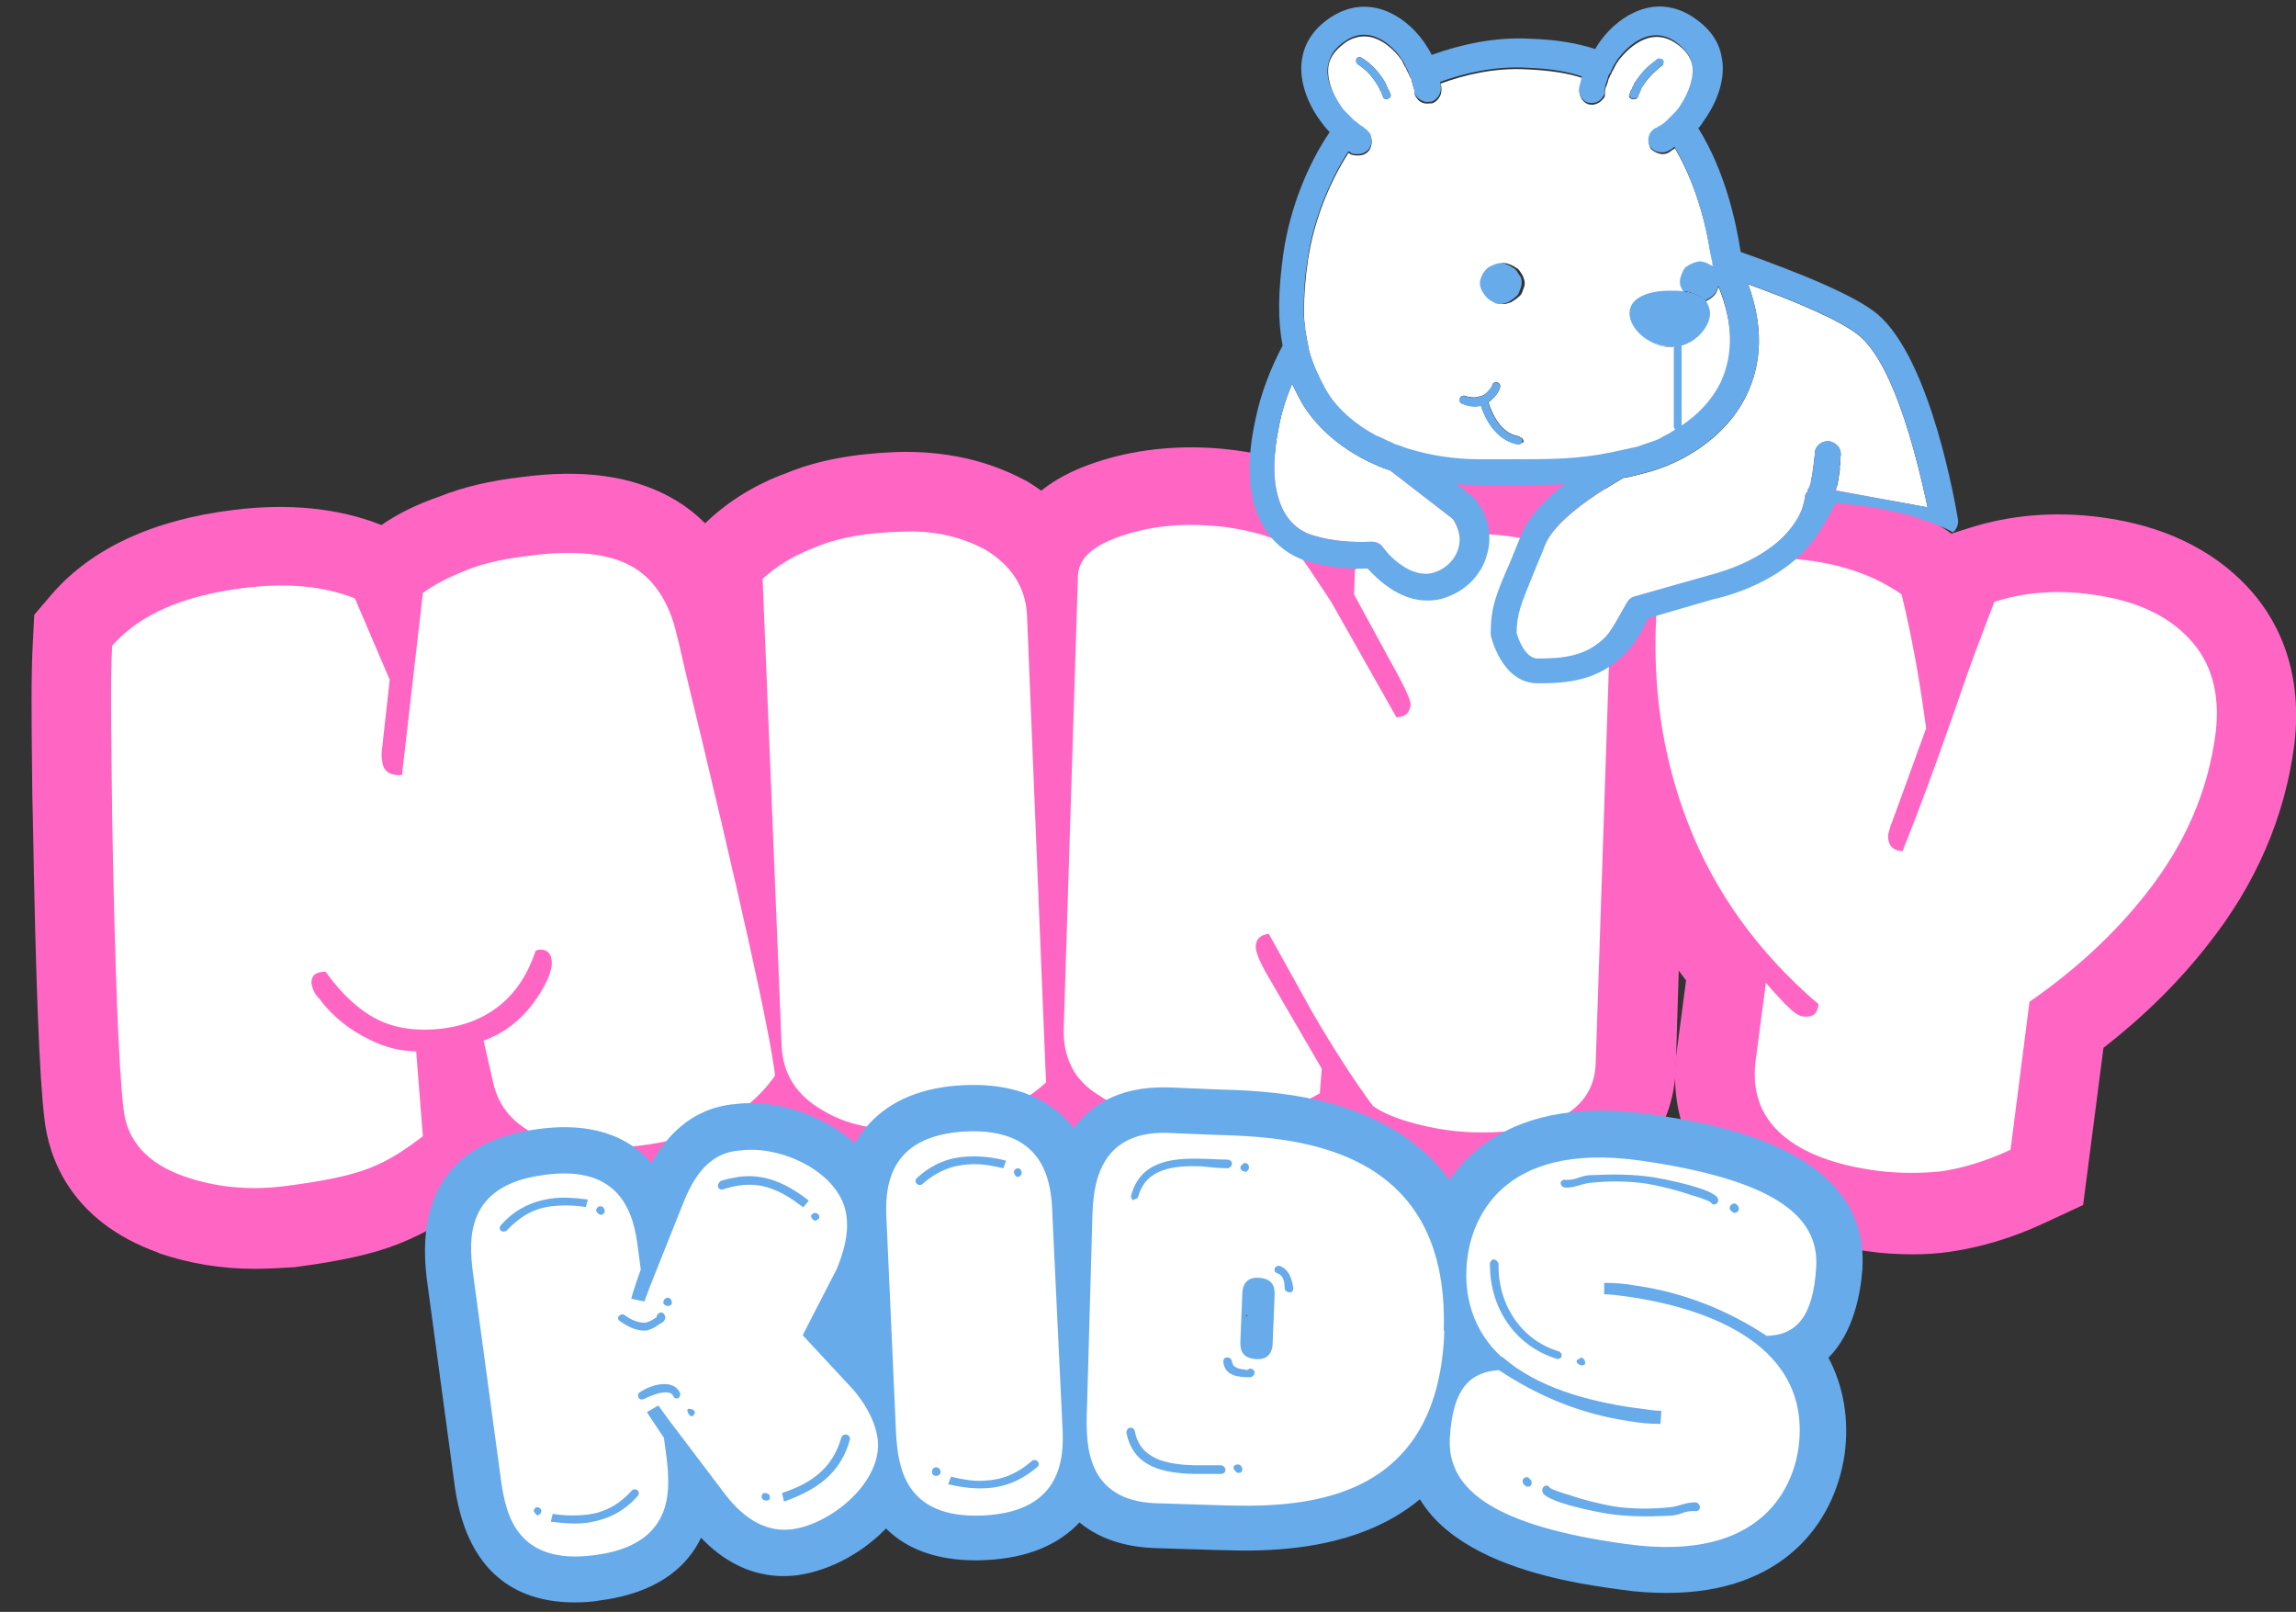 <?xml version="1.0" encoding="utf-8"?>
<!-- Generator: Adobe Illustrator 27.0.0, SVG Export Plug-In . SVG Version: 6.00 Build 0)  -->
<svg version="1.1" id="Layer_1" xmlns="http://www.w3.org/2000/svg" xmlns:xlink="http://www.w3.org/1999/xlink" x="0px" y="0px"
	 width="824px" height="578.4px" viewBox="0 0 824 578.4" style="enable-background:new 0 0 824 578.4;" xml:space="preserve">
<rect x="0" y="0" width="824" height="578.4" fill="#333333" stroke="none"/>
<style type="text/css">
	.st0{fill:#FF66C4;}
	.st1{fill:#FFFFFF;}
	.st2{fill:#67ABEB;}
</style>
<g>
	<path class="st0" d="M91.3,455.3c-11.9,0-23.4-1.9-34.2-5.6l-0.3-0.2c-31.9-11.4-39.3-34.7-40.8-47.6c-1.9-15.1-3.2-50.3-4.2-107.8
		l-0.2-8.8c-0.3-25.9-0.5-43.2,0.2-54.9l0.5-9.8l6.4-7.5C33,196.7,55.1,186.5,83.7,183c19.8-2.5,37.8-0.7,53.2,5.4
		c5.9-4.1,12.9-7.5,21-10.3c8.5-3.4,18.1-5.6,29.2-6.9c21.7-2.9,39-0.5,52.9,6.9c15.3,8.1,25.4,22.7,30.7,42.9
		c0.8,2.9,1.9,7.1,3.1,12.9c30.3,124.7,32.4,143,33.1,149.2l1.4,11.4l-6.8,9.2c-10.5,13.9-30.8,31.5-68.3,36.1h-0.2
		c-19.7,2.2-36.3,0.5-49.8-5.1c-4.2-1.9-8-3.9-11.4-6.1l-1.4,1.2c-8,7.1-17.5,12.7-28,16.8c-8.8,3.4-20,5.9-36.6,8.1
		C101.2,455,96.2,455.3,91.3,455.3z M75.9,395.5c7.1,2.4,14.6,3.1,22.9,2c6.3-0.8,11-1.7,14.4-2.4c-8.1-5.1-15.3-11.5-21-19.2
		c-4.2-5.3-6.9-11-8.3-17.5l-0.5-2.7V353c0-17.3,12.2-30.5,29.5-32.5l1.5-0.2h17.3l8.6,11.9c4.6,6.4,7.6,8,8,8.1
		c1.2,0.5,3.6,1,7.1,0.5c4.9-0.7,7.5-1.7,9.8-8.6l6.4-19.7h9.3l0.3-0.3h11c16.9-0.8,31.7,11,34.1,28.3c1.5,9.7-1.5,17.8-3.9,23.2
		l-0.5,1.2c-3.4,6.8-7.5,12.9-12.4,18c3.2,0.5,8.6,0.8,16.6-0.2c8.8-1,16.1-3.2,21.5-6.6c-3.4-17.6-11.4-54.1-29.7-129.3l-0.3-1.5
		c-0.8-4.1-1.5-6.8-2-9l-0.2-0.8c-1-4.2-2.2-6.3-2.7-6.9c-1.2-0.5-6.1-2-18.1-0.3c-6.6,0.8-11.9,2-15.8,3.6l-0.2,0.2l-8.5,73.4
		l-23.6,1.9c-19.5,1.5-34.9-10.7-37.6-29c-0.8-4.2-0.8-8.8-0.2-13.4l1.7-15.9l-4.1-9c-4.6-0.5-9.8-0.3-15.6,0.3
		c-7.3,0.8-15.9,2.7-22.7,6.1c0,9.8,0,22.7,0.3,38.6l0.2,8.6c1.2,65.8,2.7,91.2,3.7,100.8C73.2,394.5,74.2,395,75.9,395.5z"/>
</g>
<g>
	<path class="st0" d="M323.4,434c-16.3,0-30.7-3.6-42.5-10.7c-18.1-10.5-28.5-27.3-29.2-47.5l-7.3-180l9.7-9
		c7.8-7.3,17.3-13.1,28.3-17.1c11.2-4.6,24.1-6.9,39.5-7.5c16.9-0.5,32.2,2.9,45.3,9.8l1.4,0.7c17.8,10.8,28,27.6,28.6,47.5
		l7.3,180.2l-9.7,9c-7.8,7.3-17.3,13.1-28.3,17.1c-11.2,4.6-24.2,6.9-40,7.5C325.6,433.8,324.4,434,323.4,434z M309,373.3
		c0.2,0.2,0.3,0.2,0.5,0.3l0.5,0.3c3.4,2,8.3,2.9,15.1,2.7c10.8-0.3,16.9-1.9,20-3.2l1-0.3h0.2l-6.1-150.5c-0.2-0.2-0.3-0.3-0.7-0.5
		c-4.1-2-9.3-2.9-15.8-2.7c-8.5,0.2-15.1,1.4-19.7,3.2l-1,0.3h-0.2L309,373.3z"/>
</g>
<g>
	<path class="st0" d="M531.7,434.7c-1.4,0-2.5,0-3.9,0h-0.7c-7.8-0.3-17.3-1.2-26.9-4.1c-8.8-2.4-15.8-5.3-21.4-8.8
		c-14.6,6.8-30.7,10-48.1,9.7H430c-20.8-0.8-37.3-5.4-50.3-13.9c-17.6-9.8-27.3-27.8-26.6-49.2l5.1-163c0.7-10.2,5.6-28.8,32.5-38.6
		c13.4-4.9,28-6.9,43.4-6.1c8.6,0.5,17.3,1.9,25.4,4.1l1.4,0.5c5.8,1.9,13.1,4.7,19.8,9.5c5.8-2.9,11.7-5.3,18.1-6.9
		c10-2.5,21-3.9,31.7-3.9h0.7c18.3,0.5,34.7,4.9,47.5,12.9l0.3,0.2c18.1,11.5,27.6,30.5,27.1,53.1l-4.7,153.2
		c-0.7,20.3-12.5,37.1-31.4,45.1C559.5,432.3,546.8,434.7,531.7,434.7z M529.6,377.4c6.1,0.2,11.2-0.3,14.9-1.4l4.6-148.5
		c0-1.9-0.2-2.7-0.3-2.9c0,0-0.2-0.2-0.3-0.3c-2-1.2-7.5-3.7-18-4.1c-2.7,0-5.4,0.2-8.1,0.5l5.1,9.5c3.7,6.8,7.3,14.1,7.3,22.9v2.9
		l-0.5,2.7c-1.9,9.5-6.6,16.6-13.9,21.5c-5.6,3.7-12.5,5.8-19.3,5.8h-16.8l-8.1-14.6c-6.8-12-12.2-21.5-16.3-28.6
		c-3.4-5.9-5.8-10.2-7.3-12.9c-1.9-3.2-4.1-6.6-6.4-10.2c-0.7-0.2-1.4-0.5-2.4-0.8c-3.9-1-8-1.7-12.4-1.9
		c-5.9-0.3-11.4,0.2-16.1,1.4l-4.7,150.3l0.5,0.3c2.2,1.5,8,4.1,21.4,4.7c1.2,0,2.5,0,3.7,0l-5.4-9.5c-7.5-12.5-8.3-20.3-8.3-25.1
		c0-17.3,12.7-31.2,30.2-33.2l19-2l24.7,44.6c5.8,9.8,11,18.1,16.3,25.6c0.8,0.3,1.9,0.5,3.2,1l1.4,0.3
		C520.3,376.7,525.2,377.2,529.6,377.4z"/>
</g>
<g>
	<path class="st0" d="M686.6,450.1c-5.3,0-11-0.3-17.1-1.2c-21.4-2.9-37.3-9.5-49-19.8c-14.7-12.9-21.4-31.2-18.8-51.4l3.4-25.9
		c-10.8-14.1-19.5-29.3-25.8-45.6c-11-28.3-15.4-59-13.1-90.8l0.7-9.7l6.4-7.3c9.7-10.8,22.4-18.5,37.6-22.5
		c13.9-3.7,27.5-4.6,41.4-2.7c17.6,2.2,33.4,8.1,46.3,17.1l1.7,1.2l6.3-2c14.7-4.7,30.7-6.1,47.3-3.9c22.2,2.9,39.8,11.4,52.4,24.7
		c9.8,10.3,20.5,28.5,17.1,56.9c-3.4,26.1-13.9,50.3-31.2,72c-10.3,13.2-22.9,25.6-37.3,36.8l-7.3,56.4l-14.2,6.6
		c-11.4,5.3-22.7,8.6-33.7,10.2C695.4,449.8,691.2,450.1,686.6,450.1z M664.5,389.4c2.7,1,6.8,2,12.4,2.7c6.1,0.8,10.8,0.8,15.1,0.3
		c1-0.2,2-0.3,3.2-0.5l6.1-48.1l10.5-7.3c14.2-9.8,26.1-20.8,35.6-32.9c10.8-13.7,17.1-28.1,19.3-43.7c0.7-4.9,0-8.5-1.9-10.5
		l-0.3-0.3c-3.2-3.6-9.3-5.8-18.1-6.9c-3.4-0.5-6.6-0.7-9.8-0.5c-2.2,5.9-4.2,11.4-5.8,16.3c-1.9,5.4-3.6,10.3-4.9,14.4
		c-1,2.7-1.9,5.1-2.5,7.1l-0.2,0.7c-6.6,18.5-12,32.5-14.4,37.8l-8.5,18.5l-20.2-1.9c-9.5-0.8-17.8-5.1-23.4-12
		c-5.8-6.8-8.5-15.8-7.5-25.3l0.2-2.2l0.5-2.2c0.5-1.7,1-4.4,2.4-7.6l9.7-26.6c-1.4-9.2-2.9-17.8-4.6-26.1
		c-3.6-1.4-7.6-2.2-12.2-2.9c-6.6-0.8-12.5-0.5-19.2,1.4c-1,0.3-2,0.7-3.1,1c0,18.8,3.4,36.8,9.8,53.4c7.8,20,20.8,38.1,38.8,53.6
		l11.4,9.7l-1.5,14.7c-0.8,9.3-5.3,17.5-12,23.1C667.8,387.6,666.2,388.6,664.5,389.4z"/>
</g>
<g>
	<g transform="translate(107.258, 192.318)">
		<g>
			<g>
				<path class="st1" d="M122.3,218.8c-14.6,1.7-26.4,0.7-35.3-3.1c-9.5-4.1-15.3-10.5-17.3-19.7l-3.4-14.9
					c9.5-3.4,17.3-10.5,22.7-21.4c1.4-3.1,2-5.4,1.7-7.5c-0.3-2.7-2-4.1-4.7-3.7h-0.3c0,0-0.3,0.3-0.7,0.3
					c-5.4,16.4-16.8,25.9-33.7,28c-8.5,1-16.3,0-22.7-3.1c-6.4-3.1-12.9-8.8-19-17.3h-1c-3.1,0.3-4.1,1.7-4.1,4.1
					c0.3,1.7,1,3.7,2.7,5.4c5.1,6.8,11.2,11.5,18.3,14.9c5.4,2.7,10.8,4.1,16.6,4.1l2.4,30.5c-6.1,4.7-12.2,8.8-19.3,11.5
					c-6.8,2.7-16.9,4.7-30.2,6.4c-13.2,1.7-25.1,0.3-35.9-3.4c-13.6-4.7-20.7-12.9-22-24.1c-1.7-13.9-3.1-48.8-4.1-104.9
					c-0.3-29.2-0.7-49.5,0-61.5c9.8-11.2,25.4-18,47.1-20.7c15.6-2,28.8-0.7,40,3.7l12.5,29.2l-2.7,24.4c-0.3,1.7-0.3,3.4,0,4.7
					c0.3,3.7,2.7,5.4,7.1,5.1l7.5-65.3c4.1-3.1,9.5-5.8,16.3-8.5S75.4,8,83.5,7c15.6-2,27.5-0.7,35.6,3.7s13.9,12.9,16.6,25.1
					c0.7,2.4,1.4,6.1,2.7,11.5c20,82.5,30.8,131.4,32.5,146.3C161.3,207.6,144.7,216.1,122.3,218.8z"/>
			</g>
		</g>
	</g>
</g>
<g>
	<g transform="translate(157.798, 186.728)">
		<g>
			<g>
				<path class="st1" d="M210.8,34.6l6.8,167.1c-4.7,4.4-11.2,8.5-19.3,11.5c-8.1,3.4-18.3,5.1-30.2,5.4s-22-1.7-30.5-6.8
					c-9.5-5.4-14.6-13.2-14.9-23.7L115.9,21c4.7-4.4,11.2-8.5,19.3-11.5c8.1-3.4,18.3-5.1,29.8-5.4c11.9-0.7,22,1.7,30.8,6.4
					C205.4,16.3,210.5,24.4,210.8,34.6z"/>
			</g>
		</g>
	</g>
</g>
<g>
	<g transform="translate(179.766, 185.412)">
		<g>
			<g>
				<path class="st1" d="M202,183.5l5.1-162.4c0.3-5.8,4.7-10.2,13.9-13.6s19.7-5.1,31.9-4.4c6.8,0.3,13.2,1.4,19.3,3.1
					s10.5,4.1,13.9,6.8c4.4,6.1,8.1,11.9,11.9,17.6c3.4,6.1,11.2,19.7,23.4,41.4c1,0,2.4-0.3,3.4-1c1-0.7,1.4-2,1.7-3.4
					c0-1.7-1.4-4.7-3.7-9.2l-16.6-30.5l0.3-8.8c5.8-4.4,12.5-7.8,20.3-9.8c7.8-2.4,16.3-3.1,24.4-3.1c13.6,0.3,24.7,3.1,32.9,8.5
					c9.5,6.1,14.2,15.6,13.9,28.5l-5.1,153c-0.3,9.2-5.1,15.9-13.9,20c-7.5,3.4-17.6,5.1-30.5,4.7c-7.1-0.3-13.9-1.4-20.3-3.1
					c-6.4-1.7-11.5-3.7-15.3-6.4c-7.5-10.2-14.6-21.4-21.7-33.6l-15.6-28.1c-3.1,0.3-4.7,2-4.7,4.7c0,1.7,1.4,5.4,4.4,10.5
					l19.3,33.2l-0.7,8.8c-12.9,7.5-27.1,11.2-42.7,10.5c-15.6-0.3-27.8-3.7-36.6-9.8C205.7,202.3,201.7,194,202,183.5z"/>
			</g>
		</g>
	</g>
</g>
<g>
	<g transform="translate(222.752, 186.675)">
		<g>
			<g>
				<path class="st1" d="M424.8,178.1c3.1,0.3,4.7-1,5.1-4.4c-21.7-18.6-37.3-40.3-46.8-64.9c-9.5-24.4-13.2-50.5-11.2-78.5
					c5.8-6.4,13.6-11.2,23.7-13.9c10.2-2.7,20.3-3.4,30.5-2c13.2,1.7,24.4,5.8,33.6,12.2c4.1,16.9,6.8,32.9,8.8,48.1
					c-8.1,22.4-12.2,33.6-12.2,33.6c-0.7,1.4-1,3.1-1.4,4.4c-0.3,3.7,1.4,5.8,5.1,6.1c1.7-4.1,6.4-15.9,13.6-35.9
					c1.7-5.1,4.4-12.2,7.5-21.4c3.1-9.2,7.1-19.7,11.9-32.2c10.5-3.4,22-4.4,34.6-2.7c15.3,2,27.1,7.1,35.3,15.9
					c8.1,8.5,11.2,20,9.5,33.9c-2.7,20.7-10.8,39.7-25.1,57.8c-11.2,14.2-25.1,27.1-41.7,38.6l-6.8,53.1c-9.5,4.4-18,6.8-25.4,7.8
					c-7.1,0.7-14.9,0.7-22.7-0.3c-14.6-2-26.1-6.1-33.9-12.9c-7.8-6.8-10.8-15.6-9.5-26.4l3.7-28.1c1.7,2,4.1,4.7,6.8,7.5
					C420.7,176.4,422.7,178.1,424.8,178.1z"/>
			</g>
		</g>
	</g>
</g>
<g>
	<path class="st2" d="M206.2,575c-18.5,0-38-8.3-42.9-41l-10.2-75.6c-4.6-39,19-50.5,39.7-53.2c13.9-2,30.2-0.5,41,12.2
		c4.9-8.8,13.7-19.7,29.8-21.2c13.1-1.7,28.6,2.7,40,11.4c9.2,6.9,14.9,16.3,16.3,26.4c1.5,10.5-1.5,20.2-4.4,27.3l-0.7,1.4
		l-7.1,13.7l11.2,12c3.7,4.6,10.3,13.9,12.2,25.4c3.4,24.9-21.2,48-44.6,51.4c-16.4,2.2-28-6.1-34.9-13.4
		c-7.3,15.1-22.4,20.7-36.3,22.5C212.5,574.8,209.5,575,206.2,575z M202.9,527c2,0.2,4.2,0.2,6.4,0c0.8-0.2,2.5-0.3,5.8-3.7l0.3-0.3
		c1.2-1.2,2.9-2.5,5.3-3.6c-0.8-1.4-1.4-2.2-1.9-2.9l-0.3-0.5l-9.5-14.6l3.6-2.2c0.3-3.4,1.5-6.6,3.6-9.3c-0.8-0.5-1.7-1-2.7-1.7
		l-1.4-0.8l-1.2-1.2c-2.5-2.5-4.2-5.6-5.1-9l-0.3-0.2l0.2-0.5c0-0.2,0-0.2,0-0.3h0.2l1.2-3.6l-1.7,1.2c-0.2-2.5,0.3-5.3,1.4-7.8
		s2.7-4.7,4.7-6.6c0.3-1.2,0.8-3.1,1.9-5.8l-0.2-1.9c-2.7-0.3-5.3-1.5-7.5-3.1c-1.9-0.2-3.7-0.2-5.8,0c-1.5,0.2-3.2,0.8-5.4,3.2
		l-0.8,0.8c-1.5,1.5-3.9,3.2-6.9,4.2l9,66.8C198.1,524.8,200.7,525.7,202.9,527z M264.2,514.5l4.6,5.9c0.7-0.2,1.4-0.3,2-0.5
		c2-0.5,4.1-0.7,5.9-0.5c6.9-2.4,8.1-4.9,9.2-8.1l0.5-1.5l0.7-1.5c0.7-1.4,1.4-2.5,2.4-3.6l-17.6-19v-10.8l11.9-23.1
		c-0.5-0.3-0.8-0.5-1.4-0.8c-2-1.5-3.7-3.4-5.1-5.6c-5.8-4.2-8-3.9-9.2-3.6c-1.5,0.2-2.2,0.5-3.2,0.7l-2.5,0.8h-2.7
		c-0.3,0-0.7,0-1,0l-4.9,12.2c1.7,2,2.9,4.6,3.6,7.3l1.2,4.7l-1.5,4.6c-0.7,1.9-1.4,3.4-2.4,4.9c-0.5,2.5-1.5,4.7-3.1,6.8
		c3.4,2.2,6.1,5.4,7.8,9.3c1.5,1.2,3.1,2.7,4.1,4.6C266.6,502.8,266.9,509.1,264.2,514.5z M259.1,507.7l3.2,4.2c0.7-1.7,1-3.6,1-5.6
		c0-3.2-1-5.9-2.5-8.1v1.7C260.8,502.8,260.1,505.3,259.1,507.7z M222.9,482.1v2.2l0,0V482.1z M222.9,478.1L222.9,478.1v-1.4l0,0
		V478.1z M254,467c0.2,0.5,0.3,1.2,0.5,1.7v0.2c0-0.7,0.2-1.2,0.2-1.9H254z M252.3,458.9l-0.7,1.7l1.4-0.7
		C252.7,459.8,252.5,459.4,252.3,458.9z"/>
</g>
<g>
	<path class="st2" d="M350.1,559.9c-20,0-42.7-8.3-44.9-45.1l-3.7-75.9c-0.3-6.1-1.4-22.7,10.2-35.4c7.8-8.6,19.2-13.4,34.1-14.1
		l0,0c14.9-0.7,26.6,2.9,35.3,10.8c12.7,11.7,13.1,28.5,13.4,34.7l3.7,75.4c0.3,6.1,1.4,22.7-10.2,35.4
		c-7.8,8.6-19.2,13.4-34.1,14.1C352.5,559.9,351.3,559.9,350.1,559.9z M347.9,514.5c1.7,0.3,2.9,0.3,3.9,0.3h0.5
		c2.2-0.2,4.2-0.7,6.9-2.9c1.4-1.2,3.2-2.5,5.6-3.4l-3.4-70.2c-2.7-0.7-5.1-1.9-7.3-3.6c-2.4-0.5-3.7-0.7-4.9-0.5h-0.5
		c-2.4,0.2-4.1,0.7-6.6,2.9c-1.7,1.7-4.2,3.4-7.6,4.2l3.4,68.6C341.8,510.6,345.2,512.1,347.9,514.5z"/>
</g>
<g>
	<path class="st2" d="M446.8,556.4c-4.1,0-7.6-0.2-10.5-0.2l-22.4-0.7c-15.8-0.7-41.7-7.8-40.3-48.8l2.4-70.7
		c0.5-14.1,5.4-46.9,43.4-45.8l16.8,0.7c17.8,0.5,55.3,1.4,78.8,26.3c13.9,14.7,20.7,35.1,19.8,60.5v0.7
		C532,549.8,476.2,556.4,446.8,556.4z M448.3,512.6c3.7,2.5,6.3,6.3,7.3,10.5c1,0,2-0.2,3.2-0.2c-0.3-1.5-1-2.9-1.7-4.2
		c-0.3-0.5-0.8-1.2-1.4-1.7C453.5,515,451,513.3,448.3,512.6z M460.1,518.7c0.7,1.2,1.2,2.5,1.5,3.9c24.7-2.9,39-14.1,40.2-45.4
		v-0.5c0.5-16.6-3.1-28.8-10.8-37.1c-6.9-7.3-16.9-11.2-27.1-13.2v0.5l-3.6,3.6l-4.2,5.8h-4.9c-2.5,0.7-5.1,0.7-7.6,0.2
		c-1-0.2-2-0.5-2.9-0.8c-3.2,0-6.1-0.3-9.2-0.7l-1.2-0.2c-3.1,0-4.7,0-5.9,0.2l0,0l-0.8,1.5c-2.2,4.6-5.9,7.8-10.5,9.2
		c-1.4,0.5-2.9,0.8-4.4,1l-1.7,48.8c6.4,0.5,11.9,4.1,14.9,10l1.2,2.2l0.2,0.7c1,0.2,2.9,0.5,5.8,0.5h9.8
		c-12.9-3.9-15.4-14.6-15.9-18.3l-0.2-2.2c0-6.6,2.7-11.5,6.8-14.4l0.3-10.3c0.2-6.4,2.5-12.2,6.8-16.3c2.9-2.7,6.3-4.4,10.2-5.3
		c3.2-3.1,7.6-4.9,12.4-4.9h2.4l2.4,0.7c9.3,2.9,15.6,11.2,16.8,22.4v1.7c0,5.8-2.5,11-6.9,14.2l-0.2,5.4
		c-0.2,6.4-2.5,12.2-6.8,16.3c-0.3,0.3-0.8,0.7-1.2,1c-2,4.7-5.9,8.8-11.4,10.5l-2.4,0.8c0.7,0.3,1.4,0.7,2,1h6.4L460.1,518.7
		L460.1,518.7z M449.5,512.8L449.5,512.8L449.5,512.8z M438.3,503.5c2,0.2,4.2,0,6.1-0.5c-3.9-1.2-7.5-3.2-10.3-6.4
		C434.9,499.2,436.2,501.6,438.3,503.5z M447.1,472.1c0.2,0.2,0.5,0.2,0.7,0.3c-0.2-0.2-0.2-0.3-0.3-0.5
		C447.3,472,447.3,472,447.1,472.1z M459,462.3h2H459L459,462.3z M447.6,462.3h9H447.6L447.6,462.3z M467.1,447.9
		c3.1,2.7,5.3,6.3,6.3,10.8c0-0.2,0-0.2,0-0.3c0.5-2.4,0.3-4.7-0.2-6.8C471.5,449.9,469.5,448.6,467.1,447.9z M446.2,436.7
		C446.2,436.7,446.4,436.7,446.2,436.7C446.4,436.7,446.2,436.7,446.2,436.7z M457.1,425.2c-1.5,3.4-4.2,6.3-7.6,8.1
		c3.1-0.5,5.9-1.9,8.1-4.1c1-1,1.9-2.4,2.5-3.6C459,425.5,458.1,425.3,457.1,425.2z"/>
</g>
<g>
	<path class="st2" d="M598.3,571.6c-5.3,0-10.8-0.3-16.8-1.2c-19.7-2.7-79.8-10.8-77.3-55.3c0.7-11,3.6-23.6,12-31.7
		c-5.4-10.5-7.3-22.7-5.4-35.4c4.1-28.1,27.3-55.6,80.3-48.3c21.9,3.1,79.8,11.4,77.3,55.3v0.3c-0.7,9.5-3.4,23.1-12.2,31.9
		c5.4,10.2,7.5,22,5.8,34.7C658.3,547,639.5,571.6,598.3,571.6z M612,522.8l1.5,0.2l2.7,1.4c2.9,1.5,5.3,3.6,7.1,6.1
		c3.2-3.4,5.1-7.8,5.9-13.2c1-6.9-0.3-12.5-3.9-17.3c-2.5-3.4-6.3-6.3-11.2-9L612,522.8z M538.1,520.9c0.7,1,1.5,2,2.5,2.9
		c0.2-0.2,0.2-0.3,0.3-0.5c1.9-2.4,4.2-4.2,6.8-5.4V517C544.4,517.2,540.8,518.6,538.1,520.9z M563.7,523L563.7,523z M537.9,510.6
		c-0.3,1.5-0.7,3.6-0.7,6.3v0.2c2.2-1.5,4.6-2.7,7.1-3.1C542.2,513,540,511.8,537.9,510.6z M589.6,488.7c1.2,0.2,2.2,0.3,3.4,0.5
		c1.4,0.2,2.9,0.5,3.7,0.5h14.7c-7.5-3.6-16.8-6.3-27.6-8c0.8,2,1.4,4.2,1.4,6.3C586.8,488.4,588.1,488.6,589.6,488.7z M576.9,486.4
		c1.9,0.5,3.6,0.8,5.6,1.2c0-0.5-0.2-1.2-0.2-1.7c-0.3-1.7-0.8-3.2-1.5-4.6c-1.4-0.2-3.4-0.5-4.6-0.5l0,0
		C576.6,482.6,576.9,484.5,576.9,486.4z M548.6,440.4c1.4,1.4,2.7,3.1,3.7,5.3l1.9,3.7l-0.2,4.1c-0.2,4.6,1.5,9.8,5.4,13.1v-22.7
		h16.4c4.9,0,9.5,0.3,14.2,1.2c15.3,2.2,30.3,7.3,44.4,15.1c0.3-1.5,0.8-3.9,1-6.9c0-1.9-0.7-3.6-2-5.3c-3.1,2.4-6.9,3.7-11,3.7
		c-4.1,0-7.1-1.4-9.3-2.9c-0.2,0-0.5,0-0.7-0.2c-2.5-0.3-5.1-1.4-7.3-3.1c-0.2,0-0.3-0.2-0.7-0.2H604l-2.7-1
		c-3.4-1.2-7.8-2.4-13.2-3.4c-4.7-0.7-10.3-0.8-15.6-0.2c-0.3,0.2-0.7,0.2-1.2,0.3c-2.5,0.7-6.8,2-11.9,1.4l-1.4-0.2
		c-3.1-0.7-5.8-1.9-8-3.7C549.6,439.2,549.1,439.9,548.6,440.4z M623.5,448.9L623.5,448.9L623.5,448.9z M620,448.4
		c3.9,0.5,8-0.5,11.2-2.7c-0.8-0.7-1.9-1.4-3.1-2C625.7,445.9,623,447.6,620,448.4z"/>
</g>
<g>
	<g transform="translate(136.266, 221.035)">
		<g>
			<g>
				<path class="st1" d="M108.6,211.5L97,240.6l-2,5.4l-4.7-1c0.3-1.4,1-3.7,3.4-10.5l-1-7.5c-1.4-11.5-5.4-30.5-33.9-26.4
					c-28.1,3.7-26.8,23.1-25.4,34.6l10.2,75.4c1.7,11.5,5.4,30.2,33.6,26.4c28.5-3.7,27.1-23.1,25.8-34.6l-1-7.5
					c-4.1-6.1-5.4-8.1-6.1-9.2l4.1-2.4l3.4,4.7l19,25.1c4.7,6.4,12.9,16.3,25.8,14.6c14.2-2,32.5-17.3,30.5-32.5
					c-1-7.1-5.1-13.2-8.5-17.3l-18.3-19.7v-0.3l12.2-23.7c2-5.1,4.4-11.9,3.4-19c-2-15.6-23.7-25.4-38-23.4
					C116.7,192.5,111.6,204,108.6,211.5z M122.5,202.7c2-0.7,4.1-1,6.1-1.4c9.5-1.4,17.6,2.4,25.4,8.5l-2,2.4
					c-7.5-5.8-14.6-9.2-23.1-7.8c-2,0.3-3.7,0.7-5.8,1.4C121.1,206.1,120.8,203.7,122.5,202.7z M165.7,294.7c0.3-0.7,1-1,1.4-1
					c1,0,1.7,0.7,1.7,1.7c-3.4,12.5-12.2,18.3-23.7,22.4l-0.7-3.1C154.8,311.3,162.6,305.9,165.7,294.7z M43.5,218.6
					c5.1-5.8,11.2-8.5,17.6-9.5c4.4-0.7,8.8-0.3,13.6,0.3l-0.7,2.7c-4.4-0.7-8.5-0.7-12.2-0.3c-6.1,0.7-11.2,3.4-16.3,8.8
					c-0.3,0.3-0.7,0.3-1,0.3C43.5,221,42.5,220,43.5,218.6z M62.1,322.2c4.4,0.7,8.5,0.7,12.2,0.3c6.1-0.7,11.5-3.4,16.3-8.8
					c0.3-0.3,0.7-0.3,1-0.3c1,0,2,1,1,2.4c-5.1,5.8-11.2,8.5-17.6,9.5c-4.1,0.7-8.8,0.3-13.6-0.3L62.1,322.2z M86.9,250.6
					c0.3,0,0.7,0,1,0.3c2,1.4,4.4,2.7,7.1,2.7c1.7,0,4.4-2,4.4-2c0-1,0.7-1.4,1.4-1.7c0.7,0,1.4,0.3,1.7,1.7c0,1-0.7,2-2,2.4
					c-1.7,1.4-3.1,2-4.7,2.4c-3.1,0.3-6.1-1-9.2-3.1C84.8,252.3,85.5,251,86.9,250.6z M93,278.8c2-1.4,4.7-2.7,7.8-3.1
					c3.1-0.3,5.8,0.3,7.1,3.4c0,1-0.7,1.7-1,1.7c-0.7,0-1.4-0.3-1.4-0.7c-0.7-1.4-2-1.7-4.1-1.4c-2.4,0.3-5.4,1.7-6.8,2.4h-0.3
					C93,281.5,92.3,279.8,93,278.8z M154.8,215.2L154.8,215.2c0.3-0.7,1-1,1.4-1c1,0,2,1,1.4,2c-0.3,0.3-0.7,0.7-1,0.7
					C155.9,217.3,154.8,216.2,154.8,215.2z M113,286.2c-0.3,0.7-0.7,1-1,1c-1,0-2.4-2.7-1-2.7c0.3,0,0.7,0,1.4,0.3
					C113,285.2,113.3,285.6,113,286.2z M139.9,315.4c0.3,1.4,0,2-1,2c-0.7,0-1,0-1.7-0.7c-0.3-1,0-2,1-2
					C138.9,314.7,139.6,315.1,139.9,315.4L139.9,315.4z M55.3,321.2c0-0.7,0.7-1.4,1-1.4c0.7,0,1.4,0.3,1.7,1v0.3
					c0,1-0.7,1.4-1.4,1.7C56.4,322.5,55.7,322.2,55.3,321.2z M77.7,213.5L77.7,213.5c0-1,0.7-1.7,1.4-1.7c0.7,0,1.4,0.3,1.7,1.7
					c0,0.7-0.7,1.4-1.4,1.4C79.1,214.9,78.1,214.5,77.7,213.5z M103.5,247.6c-0.7,0-1.4-0.3-1.7-1v-0.3c0-1,0.7-1.4,1.4-1.7
					c0.7,0,1.4,0.3,1.7,1.7C104.8,247.3,104.2,247.6,103.5,247.6z"/>
			</g>
		</g>
	</g>
</g>
<g>
	<g transform="translate(167.079, 217.211)">
		<g>
			<g>
				<path class="st1" d="M179.6,188.8c-28.5,1.4-29.2,20.7-28.5,32.2l3.4,76.1c0.7,11.5,2.7,30.8,31.2,29.5s29.2-20.7,28.5-32.2
					l-3.6-75.8C210.3,206.8,207.9,187.5,179.6,188.8z M186.8,316.8c-4.4,0.3-8.8-0.3-13.6-1.4l1-2.7c4.4,1,8.1,1.7,12.2,1.4
					c6.1-0.3,11.5-2.4,16.9-7.1c0.3-0.3,0.7-0.3,1-0.3c1,0,2,1.4,1,2.4C199.5,314.1,193.4,316.5,186.8,316.8z M194,199.3l-1,2.7
					c-4.4-1-8.1-1.7-12.2-1.4c-6.1,0.3-11.5,2.4-16.9,7.1c-0.3,0.3-0.7,0.3-1,0.3c-1,0-2-1.4-1-2.4c5.8-5.4,11.9-7.5,18.3-7.8
					C184.7,197.6,189.1,198,194,199.3z M167.4,310.7c0-0.7,0.7-1.4,1.4-1.4c0.7,0,1.4,0.3,1.7,1.4v0.3c0,1-1,1.4-1.4,1.4
					C168.1,312.4,167.4,312.1,167.4,310.7z M196.8,203.4c0-1,1-1.4,1.4-1.4c0.7,0,1.4,0.7,1.4,1.7c0,0.7-0.7,1.4-1.4,1.4
					C197.8,205.1,197.1,204.8,196.8,203.4L196.8,203.4z"/>
			</g>
		</g>
	</g>
</g>
<g>
	<g transform="translate(181.742, 216.206)">
		<g>
			<g>
				<path class="st1" d="M336.4,261c2-67.3-55.4-69.3-82.9-70l-16.6-0.7c-24.6-0.5-26.3,19.2-26.6,30l-2,71
					c-0.3,11.2,0,30.8,24.4,31.9l22.4,0.7c28.8,1,79.2,0.7,81.5-62.2L336.4,261L336.4,261z M264.1,248.1c0-2,0.7-6.1,5.8-5.8
					c5.8,0.3,5.8,4.1,5.8,6.1l-0.7,17.3c0,2-0.7,6.1-5.8,5.8c-5.8-0.3-5.8-4.1-5.8-6.1L264.1,248.1z M224.1,296.1c0.7,0,1,0.3,1.4,1
					c1.7,10.5,11.9,12.2,21.4,12.5c3.4,0,6.8,0,9.8,0c2,0.7,1.7,3.1-0.3,3.1c-3.1,0-6.1,0-9.5,0c-11.2-0.3-22-2.4-24.4-14.9
					C222.7,296.4,223.4,296.1,224.1,296.1z M224.1,213.2c3.1-12.5,14.2-13.9,25.1-13.6c3.1,0,6.4,0.3,9.5,0.3c2,0,2.4,2.4,0.3,3.1
					c-3.1,0-6.1-0.3-9.8-0.7c-9.5-0.3-19.7,0.7-22.4,10.8c-0.3,0.7-0.7,1-1.4,1C225.1,214.9,224.4,214.2,224.1,213.2z M266.8,274.9
					c2,0,2.4,2.4,0.3,3.1c-4.1,0-9.2-0.3-9.8-5.4c0-1,0.3-1.7,1.4-1.7c0.7,0,1.4,0.3,1.7,1.4c0.3,2.7,3.1,2.7,5.4,3.1L266.8,274.9z
					 M279.3,246.1c0-1,0-4.7-2.7-5.4c-1.7-0.7-1-2.7,0.7-2.7c3.4,1,4.7,4.7,5.1,8.1c0,1-0.7,1.7-1.4,1.4
					C280,247.5,279.3,246.8,279.3,246.1z M262.4,309.3c0.3,0,0.7,0,1,0.3c0.3,0.3,0.3,0.3,0.3,0.3c1,1.4,0,2.7-1,2.4
					c-0.3,0-0.7,0-0.7-0.3c-0.3,0-0.3-0.3-0.3-0.3C260.3,310.7,261,309.3,262.4,309.3z M264.1,201.7c0.3-0.3,0.3-0.3,0.3-0.3
					c0.3-0.3,0.7-0.3,0.7-0.3c1,0,2,1.4,1,2.7c-0.3,0-0.3,0.3-0.3,0.3c-0.3,0.3-0.7,0.3-1,0C263.7,204.1,262.7,202.7,264.1,201.7z"
					/>
			</g>
		</g>
	</g>
</g>
<g>
	<g transform="translate(209.62, 217.047)">
		<g>
			<g>
				<path class="st1" d="M442.2,237.4c1-18.3-15.6-31.2-63.2-38c-50.8-7.1-60.2,22.4-61.9,34.2c-2,13.9,2,27.1,12.2,36.3h0.3
					c12.2,10.8,30.5,15.9,47.8,18.3c3.1,0.3,6.1,1,9.2,1l-0.3,4.7c-3.7,0-7.5-0.3-11.2-1c-16.9-2.4-32.5-8.8-46.8-18.3
					c-10.2,0.7-16.6,6.4-17.6,24.4c-1,18.3,15.6,31.5,63.2,38c50.8,7.1,60.2-22.7,61.9-34.2c5.1-36.9-31.9-50.5-62.2-54.7
					c-2.4-0.3-5.1-0.7-7.5-0.7v-4.1c4.1,0,7.8,0.3,11.5,1c16.9,2.4,32.9,8.8,46.8,18C435.1,262.1,441.2,255.3,442.2,237.4z
					 M345.5,316c0.3,0,0.7,0.3,1,0.7c0.3,0.7,6.8,2.7,7.1,2.7c4.7,1.7,10.5,3.1,15.9,4.1c6.8,1,13.9,1,20.3,0.3
					c3.1-0.3,6.1-2,9.5-1.7c1.4,0.7,1.7,2.7,0,3.1c-5.4-0.3-5.1,1.7-10.8,1.7c-6.8,0.3-13.9,0.3-20.7-0.7
					c-4.7-0.7-21.7-4.1-23.7-7.5C343.4,317,344.5,316,345.5,316z M351.6,206.3c5.4,0.3,5.1-1.7,10.8-1.7c7.1-0.3,13.9-0.3,20.7,0.7
					c4.7,0.7,21.7,4.1,23.7,7.5c0.7,1.4-0.3,2.4-1.4,2.4c-0.3,0-0.7-0.3-1-0.7c-0.3-0.7-6.8-2.7-7.1-2.7c-4.7-1.7-10.5-3.1-15.9-4.1
					c-6.8-1-13.9-1-20.3-0.3c-3.1,0.3-6.1,2-9.2,1.7C350.2,208.7,349.9,206.7,351.6,206.3z M349.9,267.9c1.4,0.7,1.4,2.7-0.7,2.7
					c-15.3-4.7-24.4-18.6-24.1-34.6c0.7-1,1-1.4,1.7-1c0.7,0,1,0.7,1.4,1.4C327.8,250.6,336,263.8,349.9,267.9z M412.9,214.8
					c0.3,0,0.7,0.3,1,0.7c0.3,0,0.3,0.3,0.3,0.3c0.7,1.4-0.3,2.4-1.4,2.4c-0.3,0-0.7-0.3-1.4-1C410.6,216.2,411.6,214.8,412.9,214.8
					z M338.4,313c0.3,0,0.7,0.3,1.4,1c0.7,1.4,0,2.7-1.4,2.4c-0.3,0-0.7-0.3-1-0.7c-0.3,0-0.3-0.3-0.3-0.3
					C336.3,314,337.3,313,338.4,313z M358,270.2c0.3,0,0.7,0.3,1,0.7c0.7,1.7,0,2-1,2c-1,0-3.1-1.7-0.7-2.4
					C357.7,270.2,357.7,269.9,358,270.2z"/>
			</g>
		</g>
	</g>
</g>
<g>
	<g>
		<g>
			<path class="st1" d="M617.4,138.1c-3.4,6.8-8.5,11.9-14.2,15.6c0-0.3,0-0.3,0-0.7v-28.6V124c6.1-1.7,10.2-6.8,10.2-11.5
				c0-1.7-0.7-3.1-1.7-4.4c0.3,0,0.7,0,1-0.3c0.7-0.3,1.7-1,2.4-1.7c0.7-0.7,1-1.4,1.4-2.4c0-0.3,0-0.3,0.3-0.7
				C622.2,116.5,622.5,128.2,617.4,138.1z"/>
		</g>
		<g>
			<path class="st1" d="M660.5,164.8v-0.7c0.3-1.4,0-2.7-0.7-3.7c-0.7-1-2-1.7-3.1-2c-2.7-0.3-5.1,1.4-5.4,4.1v0.7
				c0,0.7-0.3,1.7-0.3,2.7c-0.7,6.1-1.4,8.8-2,9.5c-0.3,0.3-0.3,0.7-0.3,1l0,0c-0.7,0.7-1,1.4-1,2.4c0,0-0.7,4.7-3.1,8.1
				c-8.1,13.2-26.1,18.3-31.5,19.7l-26.4,7.5c-1.4,0.3-2.4,1.4-3.1,2.7c-1.4,2.4-4.7,8.8-7.1,11.5c-7.1,7.5-15.9,8.1-24.7,8.1
				c-4.1,0-6.8-6.4-7.5-9.2c0-6.8,1.7-10.5,5.8-20.7l1-2.4c1-2.7,2.4-5.4,3.4-8.5c3.4-8.5,16.9-17.6,28.1-24.1l0,0
				c2.4-0.3,4.7-1,7.5-1.7c12.5-3.1,28.8-11.9,36.6-27.8c5.8-11.9,6.1-25.1,0.7-40c17.6,6.4,33.6,13.2,40,18.6
				c6.4,5.4,15.6,20.3,24.4,61.5l-32.9-6.1c0.7-2.4,1-4.7,1.4-7.5v-1.4C660.5,166.5,660.5,165.5,660.5,164.8z"/>
		</g>
		<g>
			<path class="st1" d="M523.4,196.7c-1,3.7-4.1,7.1-8.1,8.5c-8.8,3.4-17.6-6.8-19-8.8c-1-1.4-2.4-2-4.1-2h-0.3
				c-1.7,0-11.2,0.7-21-2.4c-11.9-3.7-16.3-18.3-11.9-39c1-5.4,2.7-10.5,4.7-15.3c1,2,2,4.1,3.1,6.1c6.1,10.8,17.6,20,32.2,25.1l0,0
				l22.4,17.3C523.7,189.6,524.4,193.3,523.4,196.7z"/>
		</g>
		<g>
			<path class="st1" d="M614.7,94.5c0-1-0.3-2-0.7-3.4c-0.3-1-0.3-2.4-0.7-3.7c-1.7-9.5-5.4-22.7-12.2-34.2c-1.4,1-2,1.4-2,1.4
				c-1,0.7-2,0.7-2.4,0.7c-1.4,0-2.7-0.7-3.7-1.4l-0.3-0.3l-0.3-0.3c-1-1.7-0.7-3.7,0.3-5.4c0.3-0.7,1-1,1.7-1.4h0.3
				c0.3,0,0.7-0.3,1-0.7c0.7-0.3,1.7-1,2.7-2c0.3-0.3,0.7-0.7,1-1c0.3-0.3,0.7-0.7,1-1c0.7-0.7,1.7-1.7,2.4-2.7l0,0
				c3.7-5.4,5.8-10.8,4.7-15.3c-0.7-3.4-2.7-6.1-6.4-8.5c-9.5-6.1-17.6,3.1-20,6.1c-0.3,0.3-0.3,0.7-0.7,1c-0.7,1-1,2-1.7,3.1
				c-0.3,0.3-0.3,1-0.7,1.4c-0.3,0.3-0.3,1-0.7,1.4c-0.3,1.4-0.7,2.4-1,3.1c-0.3,0.7-0.3,1.4-0.3,1.7v0.3v0.7c0,0.7-0.3,1-0.7,1.4
				l0,0c-1,1.4-3.1,2.4-4.7,2h-0.3c-2.4-0.7-3.7-3.1-3.4-5.4l0,0c0-0.7,0.3-2,1-4.1c-5.1-1.7-11.2-2.7-19.7-3.1
				c-11.9-0.7-22.7,2-31.2,5.1c0.3,0.7,0.3,1.4,0.3,1.7s0,0.3,0,0.7c0,2-1.4,4.1-3.4,4.7h-0.8c-1.7,0.3-3.7-0.3-4.7-2
				c-0.3-0.3-0.7-1-0.7-1.4v-0.3v-0.3c0-0.7-0.3-1.7-0.7-2.7c0-0.3-0.3-1-0.3-1.4c0-0.3-0.3-1-0.7-1.4c-0.3-1-1-2-1.4-3.1
				c-0.7-1-1-2-1.7-3.1c-1.7-2.4-9.8-12.5-19.7-6.4c-3.4,2.4-5.8,5.1-6.4,8.5c-0.7,4.4,1,9.8,4.7,15.3c0.3,0.7,1,1.4,1.4,1.7
				c0.7,1,1.7,1.7,2.4,2.4c0.3,0.3,0.7,0.7,1,1c0.3,0.3,0.7,0.7,1,0.7c1,0.7,2,1.4,2.4,1.7l0,0c0,0,0.3,0,0.3,0.3
				c0.7,0.3,1,0.7,1.4,1.4c0.3,0.3,0.7,1,0.7,1.4c0.3,1.4,0.3,2.4-0.3,3.7l-0.3,0.7c-1,1.4-2.4,2-4.1,2c-0.3,0-1.4,0-2.4-0.3
				c0,0-0.7-0.3-1-0.7c-6.8,10.5-12.5,24.4-14.6,38.6c-1,6.8-1.4,12.9-1.4,17.6c0,2,0,4.1,0.3,5.8c0,0.7,0,1.7,0.3,2.4
				c0,0.7,0.3,1.4,0.3,2c0.3,1.7,0.7,3.4,1,5.1c1.4,4.7,3.4,9.2,5.8,13.6c3.7,6.8,10.2,12.5,18.3,16.9l0,0c1.4,0.7,2.7,1.4,4.4,2
				c0.7,0.3,1.4,0.7,1.7,0.7c0.7,0.3,1.4,0.7,1.7,0.7c1.4,0.7,2.7,1,4.1,1.4c7.8,2.4,16.3,3.7,25.1,3.7H542c15.3,0,24.4,0,36.6-2.4
				l0,0c2.7-0.3,5.8-1,9.2-2c2-0.3,3.7-1,5.8-2l0,0l0,0c1-0.3,2-0.7,3.1-1.4c1-0.3,2-1,3.1-1.7c0.7-0.3,1.7-1,2.4-1.4
				c-0.7,0-1.4-0.7-1.4-1.4v-28.5c-0.3,0-1,0-1.4,0c-7.8,0-14.6-6.4-14.6-11.9c0-5.4,6.4-8.1,14.6-8.1c1.7,0,3.4,0,5.1,0.3
				c0,0-0.3-0.3-0.3-0.7c-0.3-0.7-0.7-1.7-0.7-2.7c0-1,0-1.7,0.7-2.7c0.3-0.7,1-1.7,1.4-2.4c0.3-0.3,1-0.7,1.7-1l0,0
				c0.3,0,0.3-0.3,0.7-0.3c0.7-0.3,1.7-0.7,2.7-0.7c1,0,1.7,0.3,2.7,0.7c0.7,0.3,1.4,0.7,2,1.4C615.1,95.9,615.1,95.2,614.7,94.5z
				 M497.9,35.5h-0.3c-0.3,0-0.7,0-1-0.3c0,0-0.3-0.3-0.3-0.7c0-0.3-0.3-0.7-0.3-0.7c0-0.3-0.3-1-0.7-1.4c-0.3-1-1-2-1.7-3.1
				c-2.7-4.1-6.1-6.1-6.1-6.1c-0.7-0.3-1-1.4-0.7-2c0.3-0.7,1.4-1,2-0.3c0.3,0,4.1,2.4,7.1,6.8c0.7,1,1.4,2,1.7,3.1
				c0.3,0.3,0.3,1,0.7,1.4c0.3,0.3,0.3,1,0.7,1.4l0,0C499.3,34.5,499,35.2,497.9,35.5z M532.9,98.9c0.3-0.7,1-1.7,1.7-2.4
				c0.7-0.7,1.4-1,2.4-1.4c0.7-0.3,1.7-0.7,2.7-0.7c1,0,1.7,0.3,2.7,0.7c0.7,0.3,1.7,1,2.4,1.4c0.7,0.7,1,1.4,1.7,2.4
				c0.3,1,0.7,1.7,0.7,2.7c0,1-0.3,1.7-0.7,2.7c-0.3,1-0.7,1.7-1.7,2.4c-0.7,0.7-1.4,1-2.4,1.7c-1,0.3-1.7,0.7-2.7,0.7
				c-1,0-1.7,0-2.7-0.7c-0.7-0.3-1.7-1-2.4-1.7c-0.7-0.7-1-1.4-1.7-2.4c-0.3-0.7-0.7-1.7-0.7-2.7C532.2,100.6,532.5,99.6,532.9,98.9
				z M545.1,159.4L545.1,159.4c-1.4,0-9.5-1.4-13.6-13.9c-0.7,0.3-1.7,0.3-2.4,0.3c-2.4,0-4.1-1-4.4-1c-0.7-0.3-1-1-0.7-2
				c0.3-0.7,1-1,2-0.7c0,0,0.7,0.3,1.4,0.3c1,0.3,2.4,0.3,4.1-0.3c1.4-0.3,2.4-1.4,3.4-2.7c0.3-0.3,0.7-1,0.7-1.4c0.3-0.7,1-1,2-0.7
				c0.7,0.3,1,1,0.7,2c-1,2.4-2.4,3.7-4.1,5.1c0.3,0.7,0.3,1.4,0.7,2c2.7,6.8,6.4,9.2,8.8,9.8c1,0.3,1.7,0.3,1.7,0.7
				c0.7,0,1.4,0.7,1.4,1.7C546.4,158.7,545.7,159.4,545.1,159.4z M589.6,30.8c-0.3,0.3-0.7,1-0.7,1.4c-0.3,0.3-0.3,1-0.7,1.4
				c0,0.3-0.3,0.7-0.3,1c-0.3,0.7-0.7,1-1.4,1c0,0-0.3,0-0.7,0c-1-0.3-1.4-1-1-1.7c0.3-0.7,0.3-1.4,0.7-1.7c0.3-0.3,0.3-1,0.7-1.4
				c0.3-0.7,0.3-1,0.7-1.4c0.7-1,1.4-2,2-2.7c2.7-3.4,5.8-5.1,5.8-5.4c0.7-0.3,1.7,0,2,0.3c0.3,0.7,0.3,1.7-0.3,2
				c0,0-2.4,1.7-4.7,4.4C591,28.7,590.3,29.8,589.6,30.8z"/>
		</g>
	</g>
	<g>
		<g>
			<g>
				<path class="st1" d="M613.7,112.5c0-1.7-0.7-3.1-1.7-4.4c-1.7-1.7-4.4-3.1-7.8-3.4c-1.7-0.3-3.1-0.3-5.1-0.3
					c-7.8,0-14.6,2.7-14.6,8.1c0,5.4,6.4,11.9,14.6,11.9c0.3,0,1,0,1.4,0v28.5c0,0.7,0.7,1.4,1.4,1.4l0,0c0.7,0,1-0.3,1.4-1
					c0-0.3,0-0.3,0-0.7V124v-0.3C609.3,122.3,613.7,117.2,613.7,112.5z"/>
			</g>
		</g>
		<g>
			<g>
				<path class="st2" d="M602.2,154.7c0.7,0,1-0.3,1.4-1C602.9,154,602.5,154.3,602.2,154.7z"/>
			</g>
			<g>
				<path class="st2" d="M596.4,23.5c0,0-2.4,1.7-4.7,4.4c-0.7,0.7-1.4,1.7-2,2.7c-0.3,0.3-0.7,1-0.7,1.4c-0.3,0.3-0.3,1-0.7,1.4
					c0,0.3-0.3,0.7-0.3,1c-0.3,0.7-0.7,1-1.4,1c0,0-0.3,0-0.7,0c-1-0.3-1.4-1-1-1.7s0.3-1.4,0.7-1.7c0.3-0.3,0.3-1,0.7-1.4
					c0.3-0.7,0.3-1,0.7-1.4c0.7-1,1.4-2,2-2.7c2.7-3.4,5.8-5.1,5.8-5.4c0.7-0.3,1.7,0,2,0.3C597.4,22.1,597.1,22.8,596.4,23.5z"/>
			</g>
		</g>
		<g>
			<g>
				<path class="st2" d="M546.4,158.1c0,0.7-0.7,1.4-1.4,1.4l0,0c-1,0-9.5-1.4-13.6-13.9c-0.7,0.3-1.7,0.3-2.4,0.3
					c-2.4,0-4.1-1-4.4-1c-0.7-0.3-1-1-0.7-2c0.3-0.7,1-1,2-0.7c0,0,0.7,0.3,1.4,0.3c1,0.3,2.4,0.3,4.1-0.3c1.4-0.3,2.4-1.4,3.4-2.7
					c0.3-0.3,0.7-1,0.7-1.4c0.3-0.7,1-1,2-0.7c0.7,0.3,1,1,0.7,2c-1,2.4-2.4,3.7-4.1,5.1c0.3,0.7,0.3,1.4,0.7,2
					c2.7,6.8,6.4,9.2,8.8,9.8c1,0.3,1.7,0.3,1.7,0.7C545.7,156.7,546.4,157.4,546.4,158.1z"/>
			</g>
		</g>
		<g>
			<g>
				<path class="st2" d="M612,108.4c-0.7,0-1,0.3-1.7,0.3c-1,0-1.7-0.3-2.7-0.7c-0.7-0.3-1.7-1-2.4-1.7c-0.7-0.3-1-1-1.4-1.7
					C607.6,105.4,610.3,106.4,612,108.4z"/>
			</g>
		</g>
		<g>
			<path class="st2" d="M702.7,186.5c-0.7-4.1-9.5-57.1-28.8-73.7c-8.1-6.8-28.1-14.9-49.2-22.4l0,0C623,79.2,619,61.3,609.5,46
				c0.7-0.7,1.4-1.7,2-2.7c5.4-7.5,7.8-15.9,6.4-22.7c-1-6.1-4.7-10.8-10.5-14.6c-13.2-8.5-26.1-0.7-32.9,8.5c-0.7,1-1.4,2-2,3.1
				c-6.1-2-13.6-3.4-23.4-3.7c-12.5-0.7-24.7,2-35.3,5.8c-0.7-1.7-2-3.4-3.1-5.1C504,5.4,491.2-2.4,477.9,6
				c-5.8,3.7-9.5,8.8-10.5,14.6c-1.4,6.8,1,15.3,6.4,22.7c1,1.4,2,2.7,3.4,4.1c-7.8,11.5-14.2,27.1-16.6,43.4
				c-2,14.2-2,24.4-0.3,33.2l0,0c-4.1,7.8-7.8,16.9-9.8,26.8c-8.5,39,11.9,48.5,18.3,50.5c6.8,2,14.2,3.1,22,2.7
				c3.4,3.7,11.2,11.5,21.4,11.5c2.4,0,4.7-0.3,7.5-1.4c7.1-2.7,12.2-8.5,13.9-14.9c2-6.4,0.7-13.6-3.4-19c-0.3-0.3-0.7-1-1-1.4
				l-6.4-5.1c3.1,0.3,6.1,0.3,9.2,0.3h15.9c5.1,0,9.5,0,13.6-0.3c-6.8,5.4-12.5,11.2-15.3,17.6l-4.4,10.8
				c-5.1,11.5-6.8,16.3-6.8,25.1v0.7c0,0,3.7,17.3,16.9,17.3c10.2,0,22-0.7,31.9-11.2c3.4-3.4,6.4-9.5,7.8-12.2l23.4-6.8
				c3.4-0.7,26.4-6.1,37.6-23.7c1.7-2.4,5.4-8.8,6.1-10.8l0,0c10.2,1,12.5,1,26.8,4.4l7.8,2.7c1,0.3,6.1,2.4,7.5,3.4
				C702,190.3,703,188.2,702.7,186.5z M523.4,196.7c-1,3.7-4.1,7.1-8.1,8.5c-8.8,3.4-17.6-6.8-19-8.8c-1-1.4-2.4-2-4.1-2h-0.3
				c-1.7,0-11.2,0.7-21-2.4c-11.9-3.7-16.3-18.3-11.9-39c1-5.4,2.7-10.5,4.7-15.3c1,2,2,4.1,3.1,6.1c6.1,10.8,17.6,20,32.2,25.1l0,0
				l22.4,17.3C523.7,189.6,524.4,193.3,523.4,196.7z M541.7,164.8h-10.8c-8.8,0-17.6-1.4-25.1-3.7c-1.4-0.3-2.7-1-4.1-1.4
				c-0.7-0.3-1.4-0.3-1.7-0.7c-0.7-0.3-1.4-0.7-1.7-0.7c-1.4-0.7-2.7-1.4-4.4-2l0,0c-8.1-4.4-14.6-10.2-18.3-16.9
				c-2.4-4.4-4.4-8.8-5.8-13.6c-0.3-1.7-0.7-3.4-1-5.1c0-0.7-0.3-1.4-0.3-2s0-1.7-0.3-2.4c-0.3-1.7-0.3-3.7-0.3-5.8
				c0-5.1,0.3-10.8,1.4-17.6c2-14.2,8.1-28.5,14.6-38.6c0.7,0.3,1,0.3,1,0.7c1,0.3,1.7,0.3,2.4,0.3c1.7,0,3.1-0.7,4.1-2l0.3-0.7
				c0.7-1,0.7-2.4,0.3-3.7c0-0.7-0.3-1-0.7-1.4c-0.3-0.3-0.7-1-1.4-1.4c0,0-0.3,0-0.3-0.3l0,0c-0.3-0.3-1.4-0.7-2.4-1.7
				c-0.3-0.3-0.7-0.7-1-0.7c-0.3-0.3-0.7-0.7-1-1c-0.7-0.7-1.7-1.7-2.4-2.4c-0.3-0.3-1-1-1.4-1.7c-3.7-5.4-5.8-10.8-4.7-15.3
				c0.7-3.4,2.7-6.1,6.4-8.5c9.8-6.4,18.3,4.1,19.7,6.4c0.7,1,1.4,2,1.7,3.1c0.7,1,1,2,1.4,3.1c0.3,0.7,0.3,1,0.7,1.4
				c0,0.3,0.3,1,0.3,1.4c0.3,1.4,0.7,2.4,0.7,2.7v0.2v0.3c0,0.7,0.3,1,0.7,1.4c1,1.4,3.1,2.4,4.7,2h0.7c2-0.7,3.4-2.7,3.4-4.7
				c0-0.3,0-0.3,0-0.7c0-0.3,0-1-0.3-1.7c8.5-3.1,19.7-5.8,31.2-5.1c8.5,0.3,14.6,1.4,19.7,3.1c-0.3,1.7-0.7,3.1-1,4.1l0,0
				c-0.3,2.4,1,4.7,3.4,5.4h0.3c1.7,0.3,3.7-0.3,4.7-2l0,0c0.3-0.3,0.7-1,0.7-1.4v-0.7v-0.3c0-0.3,0.3-1,0.3-1.7c0.3-1,0.7-2,1-3.1
				c0-0.3,0.3-1,0.7-1.4c0.3-0.3,0.3-1,0.7-1.4c0.3-1,1-2,1.7-3.1c0.3-0.3,0.3-0.7,0.7-1c2.4-3.1,10.5-12.2,20-6.1
				c3.4,2.4,5.8,5.1,6.4,8.5c0.7,4.4-1,9.8-4.7,15.3l0,0c-0.7,1-1.4,1.7-2.4,2.7c-0.3,0.3-0.7,0.7-1,1c-0.3,0.3-0.7,0.7-1,1
				c-1,1-2,1.7-2.7,2c-0.3,0.3-0.7,0.3-1,0.7h-0.3c-0.7,0.3-1,0.7-1.7,1.4c-1,1.4-1.4,3.4-0.3,5.4l0.3,0.3l0.3,0.3
				c1,1,2.4,1.4,3.7,1.4c0.3,0,1.4,0,2.4-0.7c0,0,1-0.3,2-1.4c6.8,11.5,10.5,24.7,12.2,34.2c0.3,1.4,0.3,2.7,0.7,3.7
				c0.3,1.4,0.3,2.4,0.7,3.4c0,0.7,0,1.4,0.3,2c-0.7-0.7-1.4-1-2-1.4c-0.7-0.3-1.7-0.7-2.7-0.7s-1.7,0.3-2.7,0.7
				c-0.3,0-0.3,0.3-0.7,0.3l0,0c-0.7,0.3-1,0.7-1.7,1c-0.7,0.7-1,1.4-1.4,2.4s-0.7,1.7-0.7,2.7c0,1,0,1.7,0.7,2.7
				c0,0.3,0,0.3,0.3,0.7c3.4,0.7,6.1,1.7,7.8,3.4c0.3,0,0.7,0,1-0.3c0.7-0.3,1.7-1,2.4-1.7c0.7-0.7,1-1.4,1.4-2.4
				c0-0.3,0-0.3,0.3-0.7c5.1,12.9,5.4,24.4,0.7,34.6c-3.4,6.8-8.5,11.9-14.2,15.6c0,0.7-0.7,1-1.4,1l0,0c-0.7,0.3-1.7,1-2.4,1.4
				c-1,0.7-2,1-3.1,1.7c-1,0.7-2,1-3.1,1.4l0,0l0,0c-2,0.7-4.1,1.4-5.8,2c-3.4,0.7-6.1,1.4-9.2,2l0,0
				C566.1,164.8,556.9,164.8,541.7,164.8z M658.8,176c0.7-2.4,1-4.7,1.4-7.5v-1.4c0.3-1,0.3-1.7,0.3-2.4v-0.7c0.3-1.4,0-2.7-0.7-3.7
				c-0.7-1-2-1.7-3.1-2c-2.7-0.3-5.1,1.4-5.4,4.1v0.7c0,0.7-0.3,1.7-0.3,2.7c-0.7,6.1-1.4,8.8-2,9.5c-0.3,0.3-0.3,0.7-0.3,1l0,0
				c-0.7,0.7-1,1.4-1,2.4c0,0-0.7,4.7-3.1,8.1c-8.1,13.2-26.1,18.3-31.5,19.7l-26.4,7.5c-1.4,0.3-2.4,1.4-3.1,2.7
				c-1.4,2.4-4.7,8.8-7.1,11.5c-7.1,7.5-15.9,8.1-24.7,8.1c-4.1,0-6.8-6.4-7.5-9.2c0-6.8,1.7-10.5,5.8-20.7l1-2.4
				c1-2.7,2.4-5.4,3.4-8.5c3.4-8.5,16.9-17.6,28.1-24.1l0,0c2.4-0.3,4.7-1,7.5-1.7c12.5-3.1,28.8-11.9,36.6-27.8
				c5.8-11.9,6.1-25.1,0.7-40c17.6,6.4,33.6,13.2,40,18.6c6.4,5.4,15.6,20.3,24.4,61.5L658.8,176z"/>
		</g>
		<g>
			<path class="st2" d="M546.1,101.6c0,1-0.3,1.7-0.7,2.7c-0.3,1-0.7,1.7-1.7,2.4c-0.7,0.7-1.4,1-2.4,1.7c-1,0.3-1.7,0.7-2.7,0.7
				s-1.7,0-2.7-0.7c-0.7-0.3-1.7-1-2.4-1.7c-0.7-0.7-1-1.4-1.7-2.4c-0.3-0.7-0.7-1.7-0.7-2.7c0-1,0.3-1.7,0.7-2.7
				c0.3-0.7,1-1.7,1.7-2.4c0.7-0.7,1.4-1,2.4-1.4c0.7-0.3,1.7-0.7,2.7-0.7s1.7,0.3,2.7,0.7c0.7,0.3,1.7,1,2.4,1.4
				c0.7,0.7,1,1.4,1.7,2.4C546.1,99.6,546.1,100.6,546.1,101.6z"/>
		</g>
		<g>
			<g>
				<path class="st2" d="M497.9,35.5h-0.3c-0.3,0-0.7,0-1-0.3c0,0-0.3-0.3-0.3-0.7c0-0.3-0.3-0.7-0.3-0.7c0-0.3-0.3-1-0.7-1.4
					c-0.3-1-1-2-1.7-3.1c-2.7-4.1-6.1-6.1-6.1-6.1c-0.7-0.3-1-1.4-0.7-2c0.3-0.7,1.4-1,2-0.3c0.3,0,4.1,2.4,7.1,6.8
					c0.7,1,1.4,2,1.7,3.1c0.3,0.3,0.3,1,0.7,1.4c0.3,0.3,0.3,1,0.7,1.4l0,0C499.3,34.5,499,35.2,497.9,35.5z"/>
			</g>
		</g>
		<g>
			<g>
				<path class="st2" d="M613.7,112.5c0,4.4-4.4,9.8-10.2,11.5c-1,0.3-1.7,0.3-2.7,0.3c-0.3,0-1,0-1.4,0c-7.8,0-14.6-6.4-14.6-11.9
					c0-5.4,6.4-8.1,14.6-8.1c1.7,0,3.4,0,5.1,0.3c3.4,0.7,6.1,1.7,7.8,3.4C613,109.4,613.7,110.8,613.7,112.5z"/>
			</g>
		</g>
		<g>
			<g>
				<path class="st2" d="M603.5,124.3v28.5c0,0.3,0,0.3,0,0.7c0,0.7-0.7,1-1.4,1l0,0c-0.7,0-1.4-0.7-1.4-1.4v-28.8
					c0-0.7,0.7-1.4,1.4-1.4C602.9,123,603.2,123.3,603.5,124.3C603.5,124,603.5,124.3,603.5,124.3z"/>
			</g>
		</g>
	</g>
</g>
</svg>
